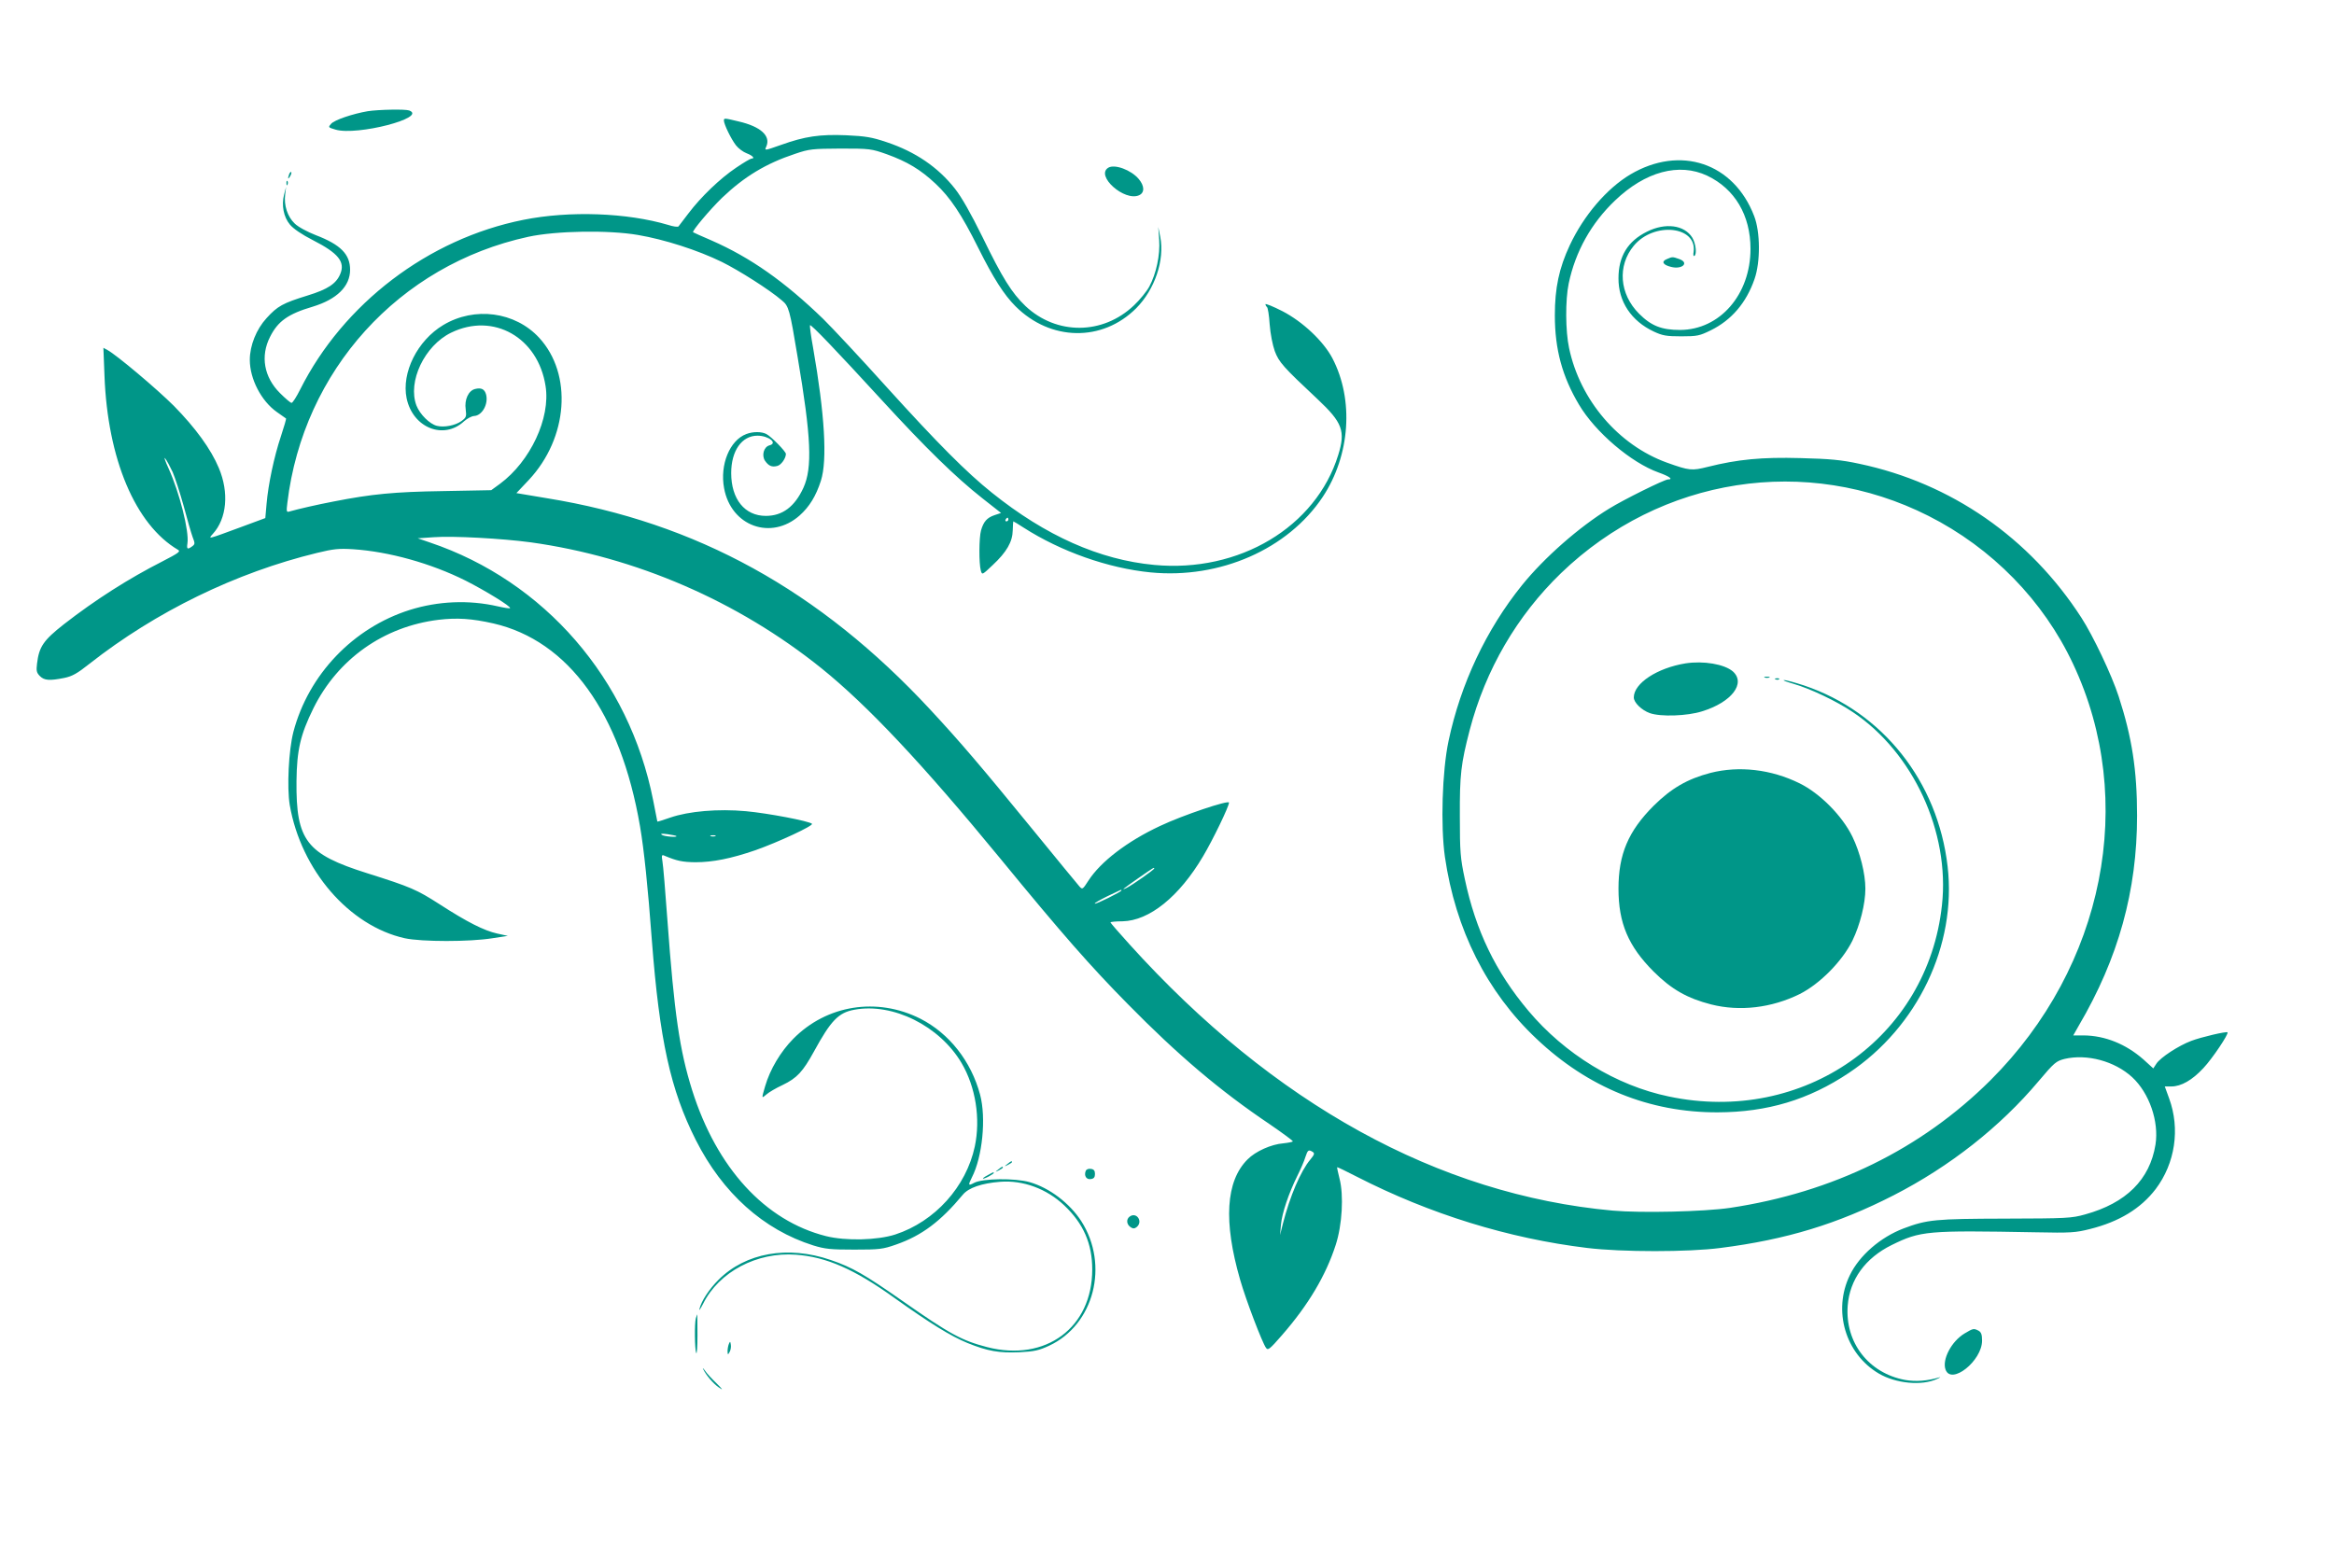 <?xml version="1.0" standalone="no"?>
<!DOCTYPE svg PUBLIC "-//W3C//DTD SVG 20010904//EN"
 "http://www.w3.org/TR/2001/REC-SVG-20010904/DTD/svg10.dtd">
<svg version="1.0" xmlns="http://www.w3.org/2000/svg"
 width="1280pt" height="860pt" viewBox="0 0 1280 860"
 preserveAspectRatio="xMidYMid meet">
<g transform="translate(0,860) scale(0.1,-0.1)"
fill="#009688" stroke="none">
<path d="M2017 7990 c-82 -14 -183 -48 -201 -69 -17 -19 -17 -20 24 -32 118
-35 507 66 404 105 -22 8 -168 5 -227 -4z"/>
<path d="M3970 7938 c1 -21 39 -100 66 -135 13 -17 40 -37 59 -44 32 -12 48
-29 26 -29 -5 0 -43 -22 -84 -50 -88 -59 -193 -160 -261 -250 -27 -36 -52 -68
-55 -72 -4 -4 -29 -1 -56 8 -225 67 -541 79 -795 28 -521 -104 -987 -459
-1224 -931 -20 -40 -41 -73 -47 -73 -6 0 -34 24 -64 54 -87 87 -108 202 -54
308 43 86 99 126 235 166 131 40 204 111 204 202 0 85 -52 138 -188 190 -46
18 -97 45 -116 64 -39 37 -60 99 -52 160 l5 41 -11 -42 c-15 -59 -3 -123 32
-165 19 -23 66 -55 127 -86 139 -71 177 -119 149 -185 -22 -53 -68 -84 -179
-118 -136 -42 -165 -58 -225 -124 -56 -61 -92 -150 -92 -229 0 -105 63 -226
148 -286 26 -18 49 -35 51 -36 1 -2 -11 -45 -28 -96 -38 -113 -70 -266 -79
-371 l-7 -79 -135 -50 c-184 -68 -180 -67 -153 -37 77 84 90 227 33 362 -43
103 -128 220 -247 341 -92 92 -315 280 -364 306 l-22 12 6 -153 c17 -457 169
-817 403 -955 16 -9 3 -18 -86 -64 -183 -93 -367 -210 -539 -344 -112 -88
-137 -123 -148 -217 -5 -39 -2 -50 16 -68 24 -24 53 -26 133 -10 44 9 71 24
139 78 364 286 803 500 1248 608 90 22 120 25 198 20 196 -13 426 -77 616
-172 107 -54 252 -143 244 -151 -2 -3 -33 2 -68 10 -158 36 -326 29 -482 -20
-310 -98 -555 -354 -638 -669 -26 -101 -36 -304 -20 -401 62 -358 326 -663
631 -731 93 -20 356 -20 480 0 l85 13 -59 13 c-71 16 -163 62 -316 161 -125
80 -156 94 -397 170 -333 105 -390 179 -387 505 2 170 21 254 93 400 134 270
385 448 686 485 101 12 182 7 301 -20 412 -95 697 -490 804 -1113 22 -129 43
-330 65 -627 42 -545 102 -819 241 -1094 147 -291 371 -492 644 -578 65 -20
95 -23 225 -23 138 0 156 2 230 28 140 49 243 126 366 274 31 37 102 62 204
70 125 10 255 -38 351 -129 106 -100 154 -211 154 -352 0 -319 -255 -508 -576
-426 -139 36 -204 71 -464 253 -206 144 -276 185 -394 225 -235 81 -467 40
-616 -109 -51 -51 -93 -115 -104 -159 -4 -14 5 -1 20 28 87 175 295 285 509
269 167 -12 322 -80 540 -237 198 -141 308 -209 400 -247 111 -45 174 -56 286
-51 81 4 107 10 163 36 246 115 330 442 176 683 -64 99 -175 183 -283 214 -80
23 -259 21 -305 -4 -32 -17 -34 -14 -12 30 58 113 79 326 45 454 -49 183 -169
336 -328 417 -237 119 -513 76 -697 -111 -69 -70 -127 -167 -154 -260 -20 -69
-20 -68 7 -45 12 11 52 35 89 52 79 38 111 73 172 184 93 170 134 213 222 229
211 39 467 -89 587 -292 78 -132 105 -306 73 -458 -47 -221 -219 -412 -436
-483 -99 -32 -272 -36 -380 -9 -334 84 -599 373 -734 800 -69 220 -98 418
-136 936 -11 154 -23 298 -27 319 -6 36 -4 39 13 31 67 -28 97 -34 167 -35 96
0 196 20 330 66 127 45 320 135 310 145 -16 15 -242 58 -362 69 -153 14 -314
0 -415 -35 -39 -14 -70 -23 -71 -22 0 1 -11 54 -23 117 -131 665 -596 1202
-1224 1414 l-67 23 87 6 c106 8 376 -7 532 -28 576 -80 1136 -322 1595 -691
253 -204 554 -524 981 -1044 341 -416 494 -590 699 -798 275 -280 506 -476
778 -659 70 -48 127 -90 127 -94 0 -3 -24 -8 -52 -11 -66 -5 -153 -44 -196
-88 -120 -119 -133 -342 -41 -660 32 -112 121 -345 142 -374 11 -15 20 -8 87
69 145 166 241 328 295 495 36 110 45 274 21 365 -8 32 -14 60 -13 62 2 1 50
-22 108 -52 400 -205 833 -339 1264 -391 190 -23 554 -23 730 0 362 46 643
132 950 289 308 158 584 375 795 626 86 102 96 110 142 122 123 29 275 -12
371 -100 94 -87 148 -243 128 -370 -31 -192 -161 -321 -386 -383 -75 -21 -101
-22 -440 -23 -382 -1 -426 -5 -556 -54 -126 -48 -242 -148 -294 -256 -95 -194
-25 -432 159 -540 94 -55 236 -68 318 -30 18 8 24 13 13 9 -68 -20 -129 -24
-187 -14 -200 37 -330 205 -315 407 11 144 97 262 241 333 159 78 192 81 791
70 191 -4 218 -2 297 18 160 40 278 112 360 219 107 142 135 330 74 497 l-24
66 36 0 c54 0 115 35 176 101 49 52 140 188 132 196 -6 6 -144 -26 -199 -47
-69 -26 -169 -91 -191 -125 l-17 -26 -55 50 c-96 84 -210 130 -327 131 l-57 0
30 53 c218 371 320 741 320 1152 0 251 -28 430 -101 655 -38 117 -140 332
-204 431 -283 439 -715 739 -1219 845 -97 21 -160 27 -321 31 -214 6 -345 -7
-509 -48 -88 -22 -101 -21 -224 23 -266 96 -477 343 -537 629 -20 93 -21 263
-2 354 37 176 124 331 254 455 166 159 351 209 506 136 151 -72 237 -217 237
-401 0 -251 -168 -444 -386 -445 -101 0 -158 22 -225 89 -108 108 -120 263
-29 373 110 133 348 108 328 -34 -3 -15 -1 -25 4 -22 15 9 8 68 -11 100 -43
70 -148 84 -249 33 -105 -52 -156 -135 -156 -255 -1 -128 70 -235 194 -293 47
-22 69 -26 150 -26 88 0 101 3 162 33 114 56 195 151 240 281 33 94 32 259 -2
346 -112 292 -405 390 -679 228 -129 -77 -255 -224 -332 -388 -59 -126 -82
-235 -82 -385 0 -187 41 -336 132 -489 89 -151 286 -319 437 -373 59 -21 82
-38 52 -38 -20 0 -244 -111 -323 -160 -165 -101 -356 -269 -478 -420 -196
-243 -337 -542 -403 -855 -35 -165 -44 -466 -20 -635 58 -400 230 -742 503
-999 282 -267 618 -404 993 -403 273 1 499 69 719 216 378 252 592 701 542
1133 -54 467 -357 848 -788 993 -50 16 -99 30 -109 29 -11 0 13 -9 51 -20 91
-26 237 -95 327 -156 330 -221 532 -658 488 -1058 -78 -729 -760 -1206 -1498
-1050 -289 60 -571 233 -770 470 -180 214 -289 440 -349 724 -24 113 -27 147
-27 341 -1 231 6 290 54 475 87 332 259 627 501 861 548 528 1346 652 2015
314 348 -176 630 -464 793 -812 353 -749 172 -1660 -453 -2284 -380 -378 -863
-615 -1428 -700 -144 -21 -486 -29 -644 -15 -955 87 -1859 585 -2650 1461 -57
63 -104 117 -104 120 0 3 30 6 66 6 147 3 311 135 442 357 53 89 142 273 142
294 0 16 -254 -69 -378 -128 -180 -84 -326 -196 -393 -300 -31 -48 -33 -50
-49 -32 -9 10 -125 151 -257 313 -285 349 -395 478 -562 658 -607 654 -1282
1026 -2102 1159 l-167 28 68 72 c216 231 241 580 57 780 -132 143 -354 173
-526 70 -142 -85 -230 -261 -201 -402 34 -162 203 -230 315 -126 17 15 41 28
55 29 44 2 79 65 66 117 -8 30 -26 40 -61 31 -36 -9 -59 -59 -51 -112 5 -39 3
-45 -25 -65 -33 -23 -94 -35 -133 -25 -40 10 -93 63 -112 111 -50 131 44 329
190 400 232 113 477 -26 518 -293 28 -176 -84 -413 -250 -536 l-48 -35 -265
-5 c-266 -4 -390 -16 -599 -57 -94 -18 -193 -41 -243 -55 -16 -5 -17 0 -11 48
87 725 612 1305 1321 1459 153 33 439 38 602 10 146 -25 327 -83 460 -148 93
-46 262 -153 329 -211 38 -31 43 -49 86 -309 75 -442 82 -609 32 -719 -48
-104 -115 -154 -206 -154 -116 0 -190 92 -190 235 0 122 58 205 144 205 61 0
113 -41 66 -53 -31 -8 -44 -54 -25 -84 20 -29 38 -37 68 -29 21 5 47 42 47 66
0 13 -80 95 -107 109 -27 14 -73 14 -110 0 -91 -34 -146 -168 -122 -297 38
-209 258 -288 414 -150 54 48 90 107 117 191 36 113 21 363 -43 730 -12 65
-19 120 -17 123 6 6 139 -133 394 -411 242 -264 405 -423 551 -538 l103 -81
-36 -12 c-41 -14 -60 -35 -74 -84 -11 -39 -12 -181 -1 -220 7 -25 8 -24 65 30
77 72 109 128 110 191 1 27 2 49 3 49 2 0 27 -15 56 -34 206 -132 464 -223
697 -246 380 -37 753 127 944 414 151 228 172 533 53 761 -49 93 -162 200
-274 258 -51 26 -93 43 -93 38 0 -5 4 -12 8 -15 5 -3 12 -46 15 -95 4 -53 16
-113 28 -147 23 -61 45 -86 235 -264 136 -128 154 -174 113 -306 -122 -395
-543 -647 -1009 -603 -300 28 -596 160 -890 396 -139 111 -298 271 -576 578
-144 160 -302 329 -350 376 -212 205 -398 336 -612 430 -53 23 -99 43 -101 45
-7 6 91 123 160 190 121 115 239 187 399 240 79 27 96 28 250 29 160 0 168 -1
253 -31 113 -41 185 -84 268 -162 80 -75 142 -167 234 -352 83 -166 141 -257
204 -320 192 -192 476 -197 662 -11 102 103 157 264 132 392 l-11 54 5 -70 c6
-84 -16 -186 -54 -257 -14 -26 -52 -73 -84 -103 -171 -163 -425 -164 -595 -4
-76 73 -126 153 -236 379 -64 130 -114 218 -151 265 -93 118 -216 202 -374
255 -83 28 -117 33 -222 38 -145 6 -227 -6 -358 -53 -91 -32 -91 -32 -81 -10
27 59 -30 111 -152 139 -79 19 -80 19 -80 4z m-3023 -1928 c13 -30 40 -113 60
-185 19 -71 41 -148 49 -170 14 -36 14 -40 -2 -52 -26 -19 -31 -16 -26 17 10
66 -44 279 -103 409 -19 42 -28 67 -19 56 9 -11 27 -45 41 -75z m4583 -260 c0
-5 -5 -10 -11 -10 -5 0 -7 5 -4 10 3 6 8 10 11 10 2 0 4 -4 4 -10z m-1821
-1736 c10 -9 -66 -3 -79 6 -10 7 -1 8 30 4 25 -4 47 -8 49 -10z m214 -1 c-7
-2 -19 -2 -25 0 -7 3 -2 5 12 5 14 0 19 -2 13 -5z m2407 -177 c0 -7 -119 -90
-150 -106 -38 -19 -20 -5 66 55 82 57 84 58 84 51z m-180 -121 c0 -7 -141 -77
-146 -72 -3 3 28 20 68 40 85 41 78 38 78 32z m1049 -1434 c12 -8 9 -15 -13
-42 -53 -63 -112 -201 -151 -354 l-15 -60 5 57 c6 64 42 171 90 268 18 36 38
82 44 103 13 39 17 42 40 28z"/>
<path d="M6078 7680 c-72 -44 89 -187 169 -151 31 14 30 51 -2 89 -42 50 -132
83 -167 62z"/>
<path d="M1586 7645 c-9 -26 -7 -32 5 -12 6 10 9 21 6 23 -2 3 -7 -2 -11 -11z"/>
<path d="M1571 7594 c0 -11 3 -14 6 -6 3 7 2 16 -1 19 -3 4 -6 -2 -5 -13z"/>
<path d="M9142 7179 c-33 -13 -23 -32 22 -43 62 -16 102 23 45 43 -37 13 -37
13 -67 0z"/>
<path d="M9244 4961 c-155 -25 -284 -109 -284 -187 0 -28 43 -70 88 -86 59
-21 206 -16 287 10 162 50 241 154 168 219 -47 40 -161 59 -259 44z"/>
<path d="M9678 4883 c6 -2 18 -2 25 0 6 3 1 5 -13 5 -14 0 -19 -2 -12 -5z"/>
<path d="M9738 4873 c7 -3 16 -2 19 1 4 3 -2 6 -13 5 -11 0 -14 -3 -6 -6z"/>
<path d="M9380 4360 c-126 -33 -214 -84 -311 -180 -139 -139 -193 -266 -193
-455 0 -189 54 -316 193 -455 98 -98 186 -147 315 -180 158 -40 332 -19 486
57 111 56 233 180 289 293 42 87 71 202 71 285 0 83 -29 198 -71 285 -56 115
-178 238 -290 293 -156 77 -332 97 -489 57z"/>
<path d="M5524 2214 c-18 -14 -18 -15 4 -4 12 6 22 13 22 15 0 8 -5 6 -26 -11z"/>
<path d="M5474 2184 c-18 -14 -18 -15 4 -4 12 6 22 13 22 15 0 8 -5 6 -26 -11z"/>
<path d="M5954 2176 c-10 -26 4 -48 28 -44 17 2 23 10 23 28 0 18 -6 26 -23
28 -13 2 -25 -3 -28 -12z"/>
<path d="M5418 2154 c-38 -20 -36 -28 2 -9 17 9 30 18 30 20 0 7 -1 6 -32 -11z"/>
<path d="M6195 1926 c-20 -15 -17 -44 7 -59 12 -8 21 -7 32 2 36 30 -1 85 -39
57z"/>
<path d="M3816 1368 c-8 -31 -6 -169 2 -190 4 -10 7 34 7 97 0 63 -1 115 -1
115 -1 0 -4 -10 -8 -22z"/>
<path d="M10774 1285 c-72 -43 -125 -144 -104 -199 32 -85 200 49 200 160 0
33 -5 46 -19 54 -27 14 -30 13 -77 -15z"/>
<path d="M3997 1227 c-4 -10 -7 -28 -7 -40 1 -20 2 -20 11 -4 6 10 9 28 7 40
-3 20 -4 20 -11 4z"/>
<path d="M3856 1090 c15 -32 55 -80 86 -101 26 -18 23 -13 -12 22 -25 24 -54
55 -63 69 -10 14 -15 18 -11 10z"/>
</g>
</svg>
